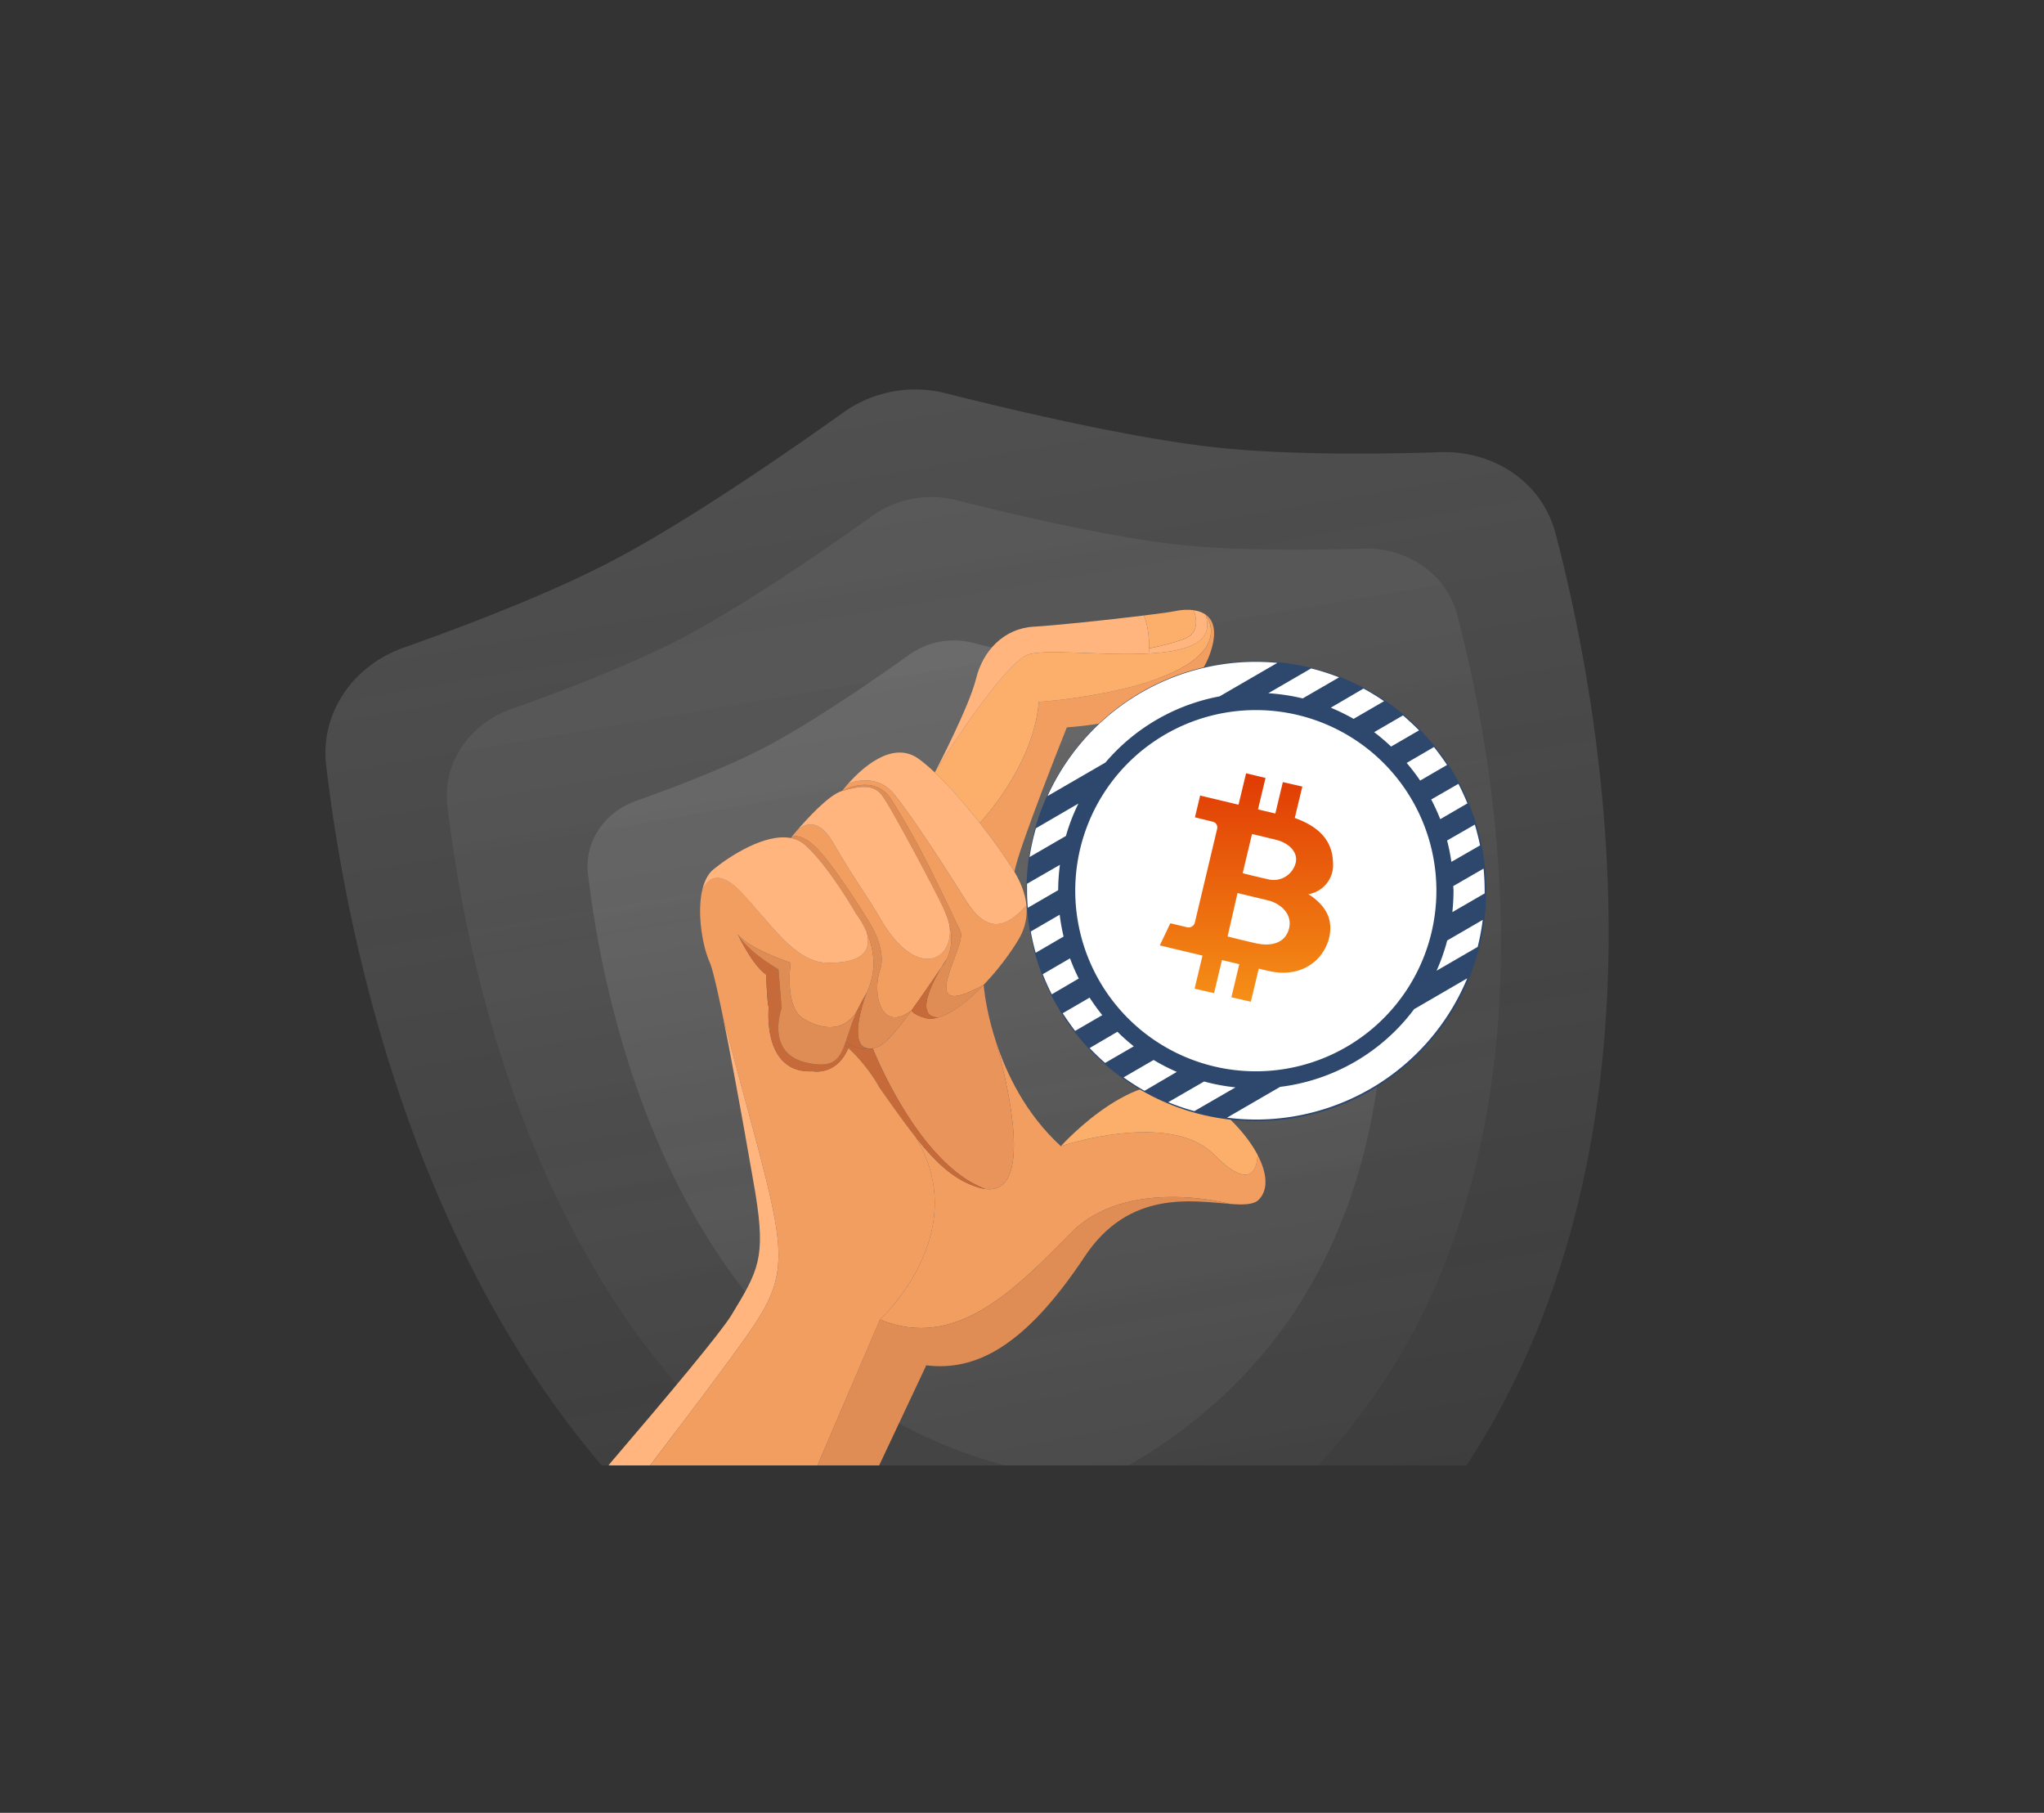 <svg width="971" height="861" fill="none" xmlns="http://www.w3.org/2000/svg"><rect width="100%" height="100%" fill="#333333" stroke="none"/><g clip-path="url(#a)"><path d="M154.943 363.397c-2.916-24.941 13.03-47.353 36.7-55.739 29.352-10.399 69.005-25.538 98.502-40.905 35.513-18.503 83.002-51.247 110.447-70.821a58.91 58.91 0 0 1 48.61-9.162c32.688 8.241 88.838 21.453 128.65 25.758 33.067 3.577 75.51 3.242 106.634 2.244 25.098-.806 48.109 14.265 54.471 38.556 29.192 111.451 82.945 423.57-179.52 567.472-9.239 5.065-20.274 7.145-30.723 5.79-296.841-38.489-360.39-348.762-373.771-463.193Z" fill="url(#b)"/><path d="M212.538 382.635c-2.395-20.489 10.704-38.9 30.148-45.789 24.113-8.543 56.687-20.979 80.918-33.603 29.173-15.2 68.184-42.098 90.73-58.178a48.392 48.392 0 0 1 39.933-7.526c26.852 6.769 72.978 17.622 105.683 21.16 27.164 2.937 62.03 2.663 87.598 1.842 20.618-.661 39.521 11.719 44.748 31.674 23.98 91.554 68.137 347.955-147.474 466.167-7.589 4.162-16.654 5.87-25.238 4.757-243.849-31.618-296.054-286.502-307.046-380.504Z" fill="url(#c)"/><path d="M279.323 415.006c-1.812-15.492 8.093-29.414 22.796-34.623 18.233-6.46 42.863-15.863 61.186-25.409 22.059-11.493 51.557-31.832 68.605-43.991a36.593 36.593 0 0 1 30.195-5.691c20.305 5.119 55.183 13.325 79.913 16 20.54 2.221 46.904 2.014 66.237 1.393 15.59-.5 29.883 8.861 33.835 23.95 18.133 69.229 51.522 263.106-111.511 352.492-5.739 3.147-12.594 4.439-19.084 3.597-184.386-23.908-223.861-216.638-232.172-287.718Z" fill="url(#d)"/><mask id="e" style="mask-type:luminance" maskUnits="userSpaceOnUse" x="289" y="219" width="485" height="486"><path d="M773.861 219.807H289.133v484.728h484.728V219.807Z" fill="#fff"/></mask><g mask="url(#e)"><path d="M468.107 564.704c23.267 3.073 10.723-49.54 5.013-70.005 4.973 15.298 14.144 34.397 30.838 49.685l.01-.01c.979-.32 51.778-17.14 72.787 4.043 21.202 21.386 20.61 0 20.61 0 4.741 8.967 5.158 16.82.592 21.386-2.434 2.433-7.32 2.482-13.709 1.997h-.009c-1.018-.281-49.094-13.01-75.443 13.737-26.631 27.029-54.862 56.074-90.78 41.154 0 0 44.701-40.64 16.965-86.563 9.772 12.341 18.798 20.785 30.441 24.023.96.262 1.842.436 2.685.553Z" fill="#F29E61"/><path d="M597.374 548.409s.591 21.386-20.611 0c-21.008-21.183-71.807-4.363-72.786-4.043.862-.96 39.02-42.957 65.351-25.002 13.543 9.229 23.131 19.738 28.046 29.045Z" fill="#FCAE6B"/><path d="M572.665 291.85c3.646 2.52 5.584 7.542 2.715 16.907-6.05 19.767-26.631 33.495-68.58 36.713 0 0-23.48 58.604-24.856 68.648-1.804-3.025-3.539-5.342-4.392-6.719-1.28-2.045-5.933-8.676-12.099-16.529 0 0 25.623-26.835 28.047-57.508 0 0 57.168-3.839 76.247-22.181 10.48-10.083 2.928-19.322 2.928-19.322v-.009h-.01Z" fill="#F29E61"/><path d="M546.08 310.359c17.615-.989 31.11-5.148 26.564-18.498 0 0 7.552 9.239-2.928 19.322-19.089 18.351-76.248 22.181-76.248 22.181-2.424 30.673-28.046 57.508-28.046 57.508-6.205-7.901-13.941-17.033-21.367-24.004v-.009s.019-.049.087-.146c1.832-2.918 31.158-49.675 43.567-55.53 7.165-3.374 36.064.436 58.371-.824Z" fill="#FCAE6B"/><path d="M572.665 291.87c4.538 13.349-8.957 17.498-26.563 18.497l-.164-2.404s15.065-2.957 19.156-5.846c2.54-1.794 4.498-6.079 1.861-12.293 2.065.281 4.072.912 5.71 2.046Z" fill="#FFB57D"/><path d="M566.95 289.803c2.637 6.224.679 10.509-1.861 12.293-4.091 2.889-19.157 5.846-19.157 5.846 0-10.684-2.549-15.599-2.549-15.599v-.009c7.154-.873 12.768-1.648 15.055-2.133 2.376-.504 5.507-.805 8.512-.398Z" fill="#FCAE6B"/><path d="M584.243 571.788c-17.964-1.347-47.862-6.805-68.977 25.032-28.648 43.17-52.041 54.464-75.249 51.643l-67.988 144.43h-25.42c23.219-53.66 71.411-166.214 71.411-166.214 35.908 14.92 64.149-14.125 90.78-41.153 26.349-26.748 74.425-14.009 75.443-13.738Z" fill="#E08D55"/><path d="m545.928 307.952.165 2.404c-22.307 1.26-51.207-2.549-58.362.824-12.418 5.856-41.744 52.613-43.567 55.531 1.173-2.249 16.355-31.449 19.467-44.237 3.228-13.31 13.194-24.023 27.416-24.827 9.995-.572 35.424-3.219 52.331-5.313v.01c-.009 0 2.55 4.915 2.55 15.608Z" fill="#FFB57D"/><path d="M487.591 429.938c.504 5.109-.359 10.703-3.8 16.403-4.237 7.019-10.15 14.775-16.51 21.415-34.28 18.963-7.698-18.458-11.003-25.39-17.519-36.723-21.416-44.139-32.681-62.384-7.959-12.875-22.986-4.644-23.519-4.353.107-.146 1.115-1.503 2.792-3.403h.01c.504-.233 13.233-5.758 21.987 5.129 10.897 13.523 29.326 43.063 34.29 50.838 9.258 14.455 18.129 13.485 28.434 1.745Z" fill="#F29E61"/><path d="M481.936 414.137c2.473 4.149 5.061 9.636 5.662 15.812-10.296 11.74-19.176 12.709-28.415-1.755-4.963-7.775-23.393-37.315-34.289-50.839-8.764-10.896-21.484-5.361-21.988-5.128 6.059-6.864 20.853-20.94 33.476-11.827 2.472 1.783 5.06 3.994 7.697 6.476 7.416 6.97 15.153 16.093 21.367 24.003 6.175 7.853 10.819 14.484 12.099 16.53.863 1.376 2.588 3.693 4.391 6.718v.01Z" fill="#FFB57D"/><path d="M470.77 486.738c.01.048.049.165.107.368.62 2.337 1.328 4.828 2.191 7.436.009.048.019.107.048.155 5.71 20.465 18.255 73.078-5.012 70.005-32.089-11.847-53.495-66.796-53.495-66.796.97-.194 1.881-.475 2.715-.824 3.742-1.6 9.733-8.958 15.686-17.179 1.163 2.307 7.009 3.752 7.009 3.752 1.764.349 3.713.184 5.797-.427h.01c6.486-1.88 14.241-7.939 21.464-15.472.029.417.61 8.046 3.48 18.982Z" fill="#E8945B"/><path d="M467.3 467.747v.01c-7.212 7.533-14.968 13.592-21.463 15.473h-.01c-11.188-.184-3.422-15.647 1.173-23.422.31-.446.601-.873.892-1.27a22.629 22.629 0 0 0 1.851-3.083c2.909-5.827 2.521-11.653 1.212-16.568-.843-3.209-2.084-6.03-3.063-8.182-2.724-6.05-25.419-49.016-29.355-53.553-3.936-4.537-9.986-3.936-18.459-1.513l.01-.009c.533-.291 15.55-8.522 23.519 4.353 11.265 18.235 15.162 25.661 32.68 62.384 3.316 6.922-23.267 44.353 11.013 25.38Z" fill="#E08D55"/><path d="M435 540.119c-5.39-6.805-10.994-14.803-17.373-23.781 0 0-4.566-9.122-14.619-18.565a20.16 20.16 0 0 0 .63-1.619c3.568 2.046 7.601 2.434 10.974 1.755 0 0 21.416 54.949 53.495 66.796a18.835 18.835 0 0 1-2.676-.553c-11.643-3.248-20.669-11.692-30.431-24.033Z" fill="#C66A39"/><path d="M450.937 438.886c1.309 4.915 1.697 10.752-1.211 16.568 0 0-1.202 1.745-2.744 4.353-3.645 5.196-8.812 12.962-13.98 20.087-14.919 11.285-18.613-8.957-14.987-19.04 3.635-10.092-5.643-23.761-5.643-23.761s-13.31-21.832-22.598-32.351c-7.678-8.686-12.331-7.833-13.727-7.271.397-.475 1.028-1.251 1.881-2.23 0 0 .048-.058.135-.155 1.115-1.299 9.152-9.733 17.771 5.255 9.287 16.131 16.965 26.543 22.181 35.647 17.76 30.925 35.986 19.66 32.922 2.898Z" fill="#F29E61"/><path d="M450.944 438.886c3.064 16.762-15.162 28.037-32.922-2.889-5.216-9.103-12.904-19.515-22.182-35.647-8.618-14.988-16.655-6.544-17.77-5.254 4.78-5.642 15.57-17.625 22.007-19.467 8.473-2.424 14.522-3.025 18.458 1.512 3.936 4.537 26.631 47.504 29.356 53.553.969 2.162 2.21 4.983 3.053 8.192Z" fill="#FFB57D"/><path d="M445.814 483.229c-2.084.601-4.033.775-5.797.426 0 0-5.846-1.444-7.009-3.751 5.167-7.126 10.334-14.901 13.979-20.088-4.605 7.766-12.36 23.229-1.173 23.413Z" fill="#C66A39"/><path d="M434.998 540.118c27.726 45.923-16.966 86.563-16.966 86.563s-48.192 112.563-71.41 166.213H243.336v-12.109s82.22-105.302 110.101-144.429c26.302-36.917 19.477-41.066-9.946-153.116v-.01c-2.647-12.971-4.983-23.122-6.35-26.204-3.423-7.698-5.933-22.637-3.704-33.515h.01s4.295-14.764 18.42 0c14.115 14.756 25.419 33.311 40.736 33.718 15.308.398 22.036-4.537 19.108-14.551 3.054 7.067 5.41 17.712-.068 28.899-.387.795-.814 1.59-1.279 2.385a66.287 66.287 0 0 0-2.618 4.915c-.039.058-.058.107-.087.155-5.827 11.314-16.869 10.335-25.952 4.789-9.268-5.661-6.089-26.582-6.089-26.582s-19.728-6.486-25.176-13.544c.009.01.019.039.019.049.427.882 7.31 15.143 13.495 19.108 0 0 .397 12.913 1.212 15.734 0 0-3.229 31.469 20.911 30.218 0 0 11.352 2.278 16.907-11.061 10.053 9.442 14.62 18.565 14.62 18.565 6.398 9.006 12.001 17.004 17.392 23.81Z" fill="#F29E61"/><path d="M433.013 479.903c-5.952 8.221-11.944 15.579-15.686 17.179-.833.349-1.745.63-2.714.824-1.745.242-3.083.009-4.13-.572-7.213-4.121 1.163-25.749 1.163-25.749 5.487-11.197 3.122-21.832.068-28.9 0-.009-.01-.019-.01-.038-2.297-5.323-4.973-8.619-4.973-8.619s-12.709-22.394-24.207-32.68c-2.007-1.794-4.343-2.86-6.883-3.345.038-.048.184-.242.426-.533 1.396-.553 6.05-1.416 13.728 7.271 9.287 10.518 22.598 32.351 22.598 32.351s9.268 13.669 5.642 23.761c-3.635 10.092.058 30.325 14.978 19.05Z" fill="#E08D55"/><path d="M407.755 478.886a63.053 63.053 0 0 1 2.617-4.915c.475-.795.892-1.59 1.28-2.385 0 0-8.376 21.629-1.163 25.749 1.037.581 2.384.814 4.129.572-3.373.678-7.406.291-10.974-1.755a16.21 16.21 0 0 1-1.91-1.299c1.493-4.304 3.015-9.704 5.943-15.802.02-.058.049-.107.078-.165Z" fill="#C66A39"/><path d="M375.638 398.016c2.54.485 4.876 1.551 6.883 3.345 11.498 10.286 24.207 32.68 24.207 32.68s2.676 3.296 4.974 8.618c0 .01.009.02.009.039 2.928 10.015-3.8 14.949-19.108 14.552-15.327-.407-26.631-18.963-40.736-33.718-14.125-14.765-18.42 0-18.42 0h-.009c.92-4.527 2.675-8.347 5.516-10.664 7.998-6.515 24.653-17.13 36.684-14.852Z" fill="#FFB57D"/><path d="M403.643 496.143a17.828 17.828 0 0 1-.63 1.619 69.544 69.544 0 0 0-1.755-1.59c.155-.436.31-.873.475-1.328.611.494 1.25.93 1.91 1.299Z" fill="#C66A39"/><path d="M401.255 496.18a71.515 71.515 0 0 1 1.755 1.59c-5.555 13.34-16.908 11.062-16.908 11.062-24.149 1.25-20.911-30.218-20.911-30.218-.814-2.821-1.212-15.735-1.212-15.735-6.185-3.965-13.068-18.225-13.495-19.108 4.877 8.464 19.341 16.598 19.341 16.598l1.512 18.458s-8.172 21.784 12.409 26.02c11.712 2.395 14.785-1.27 17.509-8.667Z" fill="#C66A39"/><path d="M401.26 496.182c-2.724 7.397-5.797 11.061-17.518 8.657-20.571-4.236-12.409-26.02-12.409-26.02l-1.512-18.459s-14.464-8.133-19.341-16.597a.1.1 0 0 0-.019-.048c5.448 7.057 25.177 13.543 25.177 13.543s-3.18 20.911 6.088 26.583c9.074 5.545 20.126 6.524 25.952-4.789-2.927 6.097-4.449 11.497-5.942 15.802-.165.455-.32.892-.476 1.328Z" fill="#E08D55"/><path d="M347.427 624.663c12.913-21.183 16.335-27.232 11.497-57.489 0 0-8.715-51.032-15.433-83.926 29.423 112.05 36.248 116.209 9.946 153.116-27.881 39.127-110.101 144.43-110.101 144.43v-32.07s93.785-107.164 104.091-124.061Z" fill="#FFB57D"/><path d="M703.633 425.893c0 57.973-46.999 104.973-104.973 104.973-57.973 0-104.972-47-104.972-104.973 0-57.974 46.999-104.973 104.972-104.973 57.974.01 104.973 46.999 104.973 104.973Z" fill="#D19A20"/><path d="M699.969 424.682c0 57.973-46.999 104.973-104.973 104.973-57.973 0-104.973-47-104.973-104.973 0-57.974 47-104.973 104.973-104.973 57.974 0 104.973 46.999 104.973 104.973Z" fill="#E3AD26"/><path d="M621.812 521.587c53.513-14.82 84.879-70.215 70.058-123.727-14.82-53.512-70.215-84.878-123.727-70.058-53.513 14.82-84.879 70.215-70.058 123.727 14.82 53.513 70.215 84.879 123.727 70.058Z" fill="#E7B935"/><path d="M671.142 424.68c0 42.055-34.086 76.141-76.141 76.141-42.056 0-76.142-34.095-76.142-76.141 0-42.055 34.086-76.141 76.142-76.141 42.045-.01 76.141 34.086 76.141 76.141Z" fill="#E3AD26"/><path d="M667.677 424.68c0 40.145-32.545 72.69-72.69 72.69-40.145 0-72.69-32.545-72.69-72.69 0-40.145 32.545-72.69 72.69-72.69 40.145 0 72.69 32.545 72.69 72.69Z" fill="#ECC850"/><path d="M601.477 375.938H566.15v38.952h-12.361v20.669h12.361v40.3h35.327c27.59 0 46.931-22.365 46.931-49.965 0-27.591-19.341-49.956-46.931-49.956Zm0 78.729H585.83v-19.108h19.176V414.89H585.83v-17.75h15.647c15.889 0 25.739 12.874 25.739 28.763 0 15.88-9.85 28.764-25.739 28.764Z" fill="#E3AD26"/><path d="M600.252 374.719h-35.327v38.953h-12.37v20.668h12.37v40.301h35.327c27.591 0 46.931-22.366 46.931-49.966 0-27.591-19.34-49.956-46.931-49.956Zm0 78.729h-15.647V434.34h19.176v-20.668h-19.176v-17.751h15.647c15.889 0 25.739 12.884 25.739 28.764 0 15.879-9.85 28.763-25.739 28.763Z" fill="#F2D567"/><path d="M523.534 425.892c0-40.145 32.545-72.69 72.69-72.69 19.757 0 37.673 7.901 50.77 20.698-13.194-13.514-31.604-21.91-51.992-21.91-40.145 0-72.69 32.545-72.69 72.69 0 20.378 8.396 38.798 21.91 51.992-12.797-13.107-20.688-31.013-20.688-50.78Z" fill="#D19A20"/><path d="M495.675 425.891c0-55.531 45.012-100.543 100.542-100.543 27.455 0 52.322 11.014 70.47 28.852-18.245-18.556-43.616-30.073-71.691-30.073-55.531 0-100.543 45.012-100.543 100.542 0 28.076 11.517 53.456 30.073 71.692-17.838-18.139-28.851-43.015-28.851-70.47Z" fill="#D19A20"/><path d="m594.989 330.219 2.201 4.459 4.915.708-3.558 3.471.843 4.895-4.401-2.317-4.392 2.317.844-4.895-3.558-3.471 4.915-.708 2.191-4.459ZM565.808 334.84l3.461 3.558 4.896-.844-2.317 4.402 2.317 4.391-4.896-.843-3.461 3.558-.718-4.915-4.449-2.191 4.449-2.201.718-4.915ZM539.472 348.26l4.402 2.307 4.391-2.307-.843 4.896 3.558 3.46-4.915.718-2.191 4.45-2.201-4.45-4.915-.718 3.558-3.46-.844-4.896ZM518.586 369.16l4.896.833 3.461-3.557.717 4.915 4.45 2.2-4.45 2.201-.717 4.905-3.461-3.548-4.896.834 2.307-4.392-2.307-4.391ZM505.156 395.491l4.915-.717 2.191-4.45 2.201 4.45 4.915.717-3.558 3.461.844 4.896-4.402-2.307-4.391 2.307.843-4.896-3.558-3.461ZM500.539 424.671l4.45-2.191.717-4.916 3.461 3.558 4.896-.843-2.307 4.392 2.307 4.401-4.896-.844-3.461 3.558-.717-4.915-4.45-2.2ZM505.156 453.865l3.548-3.461-.833-4.896 4.391 2.307 4.402-2.307-.844 4.896 3.558 3.461-4.915.717-2.201 4.45-2.191-4.45-4.915-.717ZM518.586 480.191l2.307-4.392-2.307-4.391 4.886.843 3.471-3.558.717 4.906 4.45 2.2-4.45 2.201-.717 4.915-3.471-3.558-4.886.834ZM539.472 501.092l.844-4.895-3.558-3.461 4.915-.718 2.191-4.45 2.201 4.45 4.915.718-3.558 3.461.843 4.895-4.401-2.317-4.392 2.317ZM565.792 514.511l-.717-4.915-4.45-2.191 4.46-2.201.707-4.915 3.471 3.558 4.896-.843-2.317 4.401 2.317 4.392-4.896-.844-3.471 3.558ZM594.991 519.135l-2.201-4.45-4.915-.717 3.558-3.461-.834-4.896 4.392 2.308 4.391-2.308-.833 4.896 3.558 3.461-4.916.717-2.2 4.45ZM624.177 514.511l-3.471-3.548-4.886.834 2.308-4.392-2.308-4.401 4.886.843 3.471-3.558.717 4.915 4.45 2.201-4.459 2.191-.708 4.915ZM650.507 501.092l-4.391-2.307-4.402 2.307.844-4.895-3.558-3.461 4.915-.718 2.201-4.45 2.191 4.45 4.915.718-3.558 3.461.843 4.895ZM671.397 480.201l-4.886-.844-3.471 3.558-.707-4.915-4.45-2.201 4.44-2.191.717-4.915 3.471 3.558 4.896-.843-2.317 4.391 2.307 4.402ZM684.822 453.874l-4.906.718-2.2 4.449-2.201-4.459-4.906-.708 3.549-3.47-.834-4.896 4.392 2.317 4.391-2.317-.843 4.896 3.558 3.47ZM689.438 424.68l-4.45 2.201-.708 4.905-3.47-3.558-4.896.844 2.307-4.392-2.307-4.401 4.896.843 3.47-3.558.708 4.916 4.45 2.2ZM684.822 395.491l-3.549 3.471.834 4.886-4.391-2.307-4.392 2.307.834-4.886-3.549-3.471 4.916-.717 2.191-4.45 2.2 4.46 4.906.707ZM671.407 369.16l-2.308 4.401 2.308 4.392-4.896-.844-3.461 3.558-.717-4.915-4.45-2.201 4.45-2.2.707-4.906 3.471 3.558 4.896-.843ZM650.507 348.269l-.833 4.887 3.558 3.47-4.925.708-2.191 4.45-2.201-4.45-4.915-.708 3.558-3.47-.834-4.896 4.392 2.317 4.391-2.308ZM624.177 334.852l.717 4.905 4.45 2.201-4.45 2.2-.717 4.906-3.461-3.548-4.896.833 2.308-4.391-2.308-4.402 4.896.844 3.461-3.548Z" fill="#F2D567"/><path d="M680.628 364.003 504.051 477.071a105.52 105.52 0 0 0 29.646 32.796L698.04 404.643a104.375 104.375 0 0 0-17.412-40.64Zm-73.417-43.567-112.03 71.73a104.73 104.73 0 0 0-5.158 32.506c0 7.261.737 14.357 2.143 21.202l165.089-105.71c-14.329-10.567-31.449-17.576-50.044-19.728Zm54.62 23.296L493.504 451.516a104.044 104.044 0 0 0 3.723 11.352l173.348-111.003a105.242 105.242 0 0 0-8.744-8.133Zm36.82 64.323-162.123 103.81c3.587 2.414 7.349 4.585 11.227 6.543l152.127-97.411a106.95 106.95 0 0 0-1.231-12.942Zm-114.59 121.027 110.334-70.654a104.573 104.573 0 0 0 4.12-16.374L567.464 525.97a104.004 104.004 0 0 0 16.597 3.112Z" fill="#603813"/></g><mask id="f" style="mask-type:luminance" maskUnits="userSpaceOnUse" x="289" y="219" width="485" height="486"><path d="M773.861 219.807H289.133v484.728h484.728V219.807Z" fill="#fff"/></mask><g mask="url(#f)"><path d="M543.859 520.338s20.572-.989 36.704 10.528c-.01 0-30.402-6.408-36.704-10.528Z" fill="#FCAE6B"/></g><circle cx="596.816" cy="423.266" r="109.203" transform="rotate(-.108 596.816 423.266)" fill="#2E476C"/><circle cx="598.213" cy="423.405" r="65.456" transform="rotate(-.108 598.213 423.405)" fill="url(#g)"/><path d="M606.265 398.887c-6.013-1.481-11.493-2.77-11.493-2.77l-4.44 18.614s6.162 1.565 11.919 2.854a10.809 10.809 0 0 0 11.553-4.122 10.802 10.802 0 0 0 1.773-3.938c1.014-5.031-3.576-9.243-9.312-10.638Z" fill="#fff"/><path d="M596.436 337.252a85.78 85.78 0 0 0-83.964 102.663 85.787 85.787 0 0 0 67.521 67.282 85.787 85.787 0 0 0 87.998-36.638 85.785 85.785 0 0 0 14.368-47.688 85.773 85.773 0 0 0-25.226-60.608 85.745 85.745 0 0 0-27.861-18.543 85.735 85.735 0 0 0-32.836-6.468Zm34.862 98.866c3.539 11.843-7.232 30.149-29.065 24.947l-4.265-1.014-3.763 15.714-9.233-2.114 3.743-15.714-8.23-1.967-3.743 15.715-9.254-2.114 3.764-15.714-20.298-4.843 5.01-10.516 7.953 1.903a3.049 3.049 0 0 0 3.725-2.394l10.572-44.392a2.755 2.755 0 0 0-.326-2.082 2.745 2.745 0 0 0-1.705-1.239l-8.529-2.115 2.474-10.341 18.23 4.355 3.595-14.925 9.233 2.22-3.574 14.926 8.23 1.966 3.574-14.925 9.254 2.114-3.595 14.925c12.796 4.579 17.946 11.816 18.177 21.278a14.044 14.044 0 0 1-11.758 14.941s7.638 4.141 9.804 11.405Z" fill="#fff"/><path d="m602.27 427.605-14.392-3.468-4.714 20.64s7.612 1.946 13.561 3.256c8.059 1.754 14.193-.666 15.693-7.297 1.501-6.631-4.05-11.693-10.148-13.131ZM671.772 479.304a93.775 93.775 0 0 1-63.654 36.905l-25.228 14.625c4.61.589 9.251.886 13.898.891a108.693 108.693 0 0 0 100.211-67.068l-25.227 14.647ZM687.436 399.205a94.807 94.807 0 0 1 2.044 10.141l13.625-7.827a117.651 117.651 0 0 0-2.491-9.884l-13.178 7.57ZM679.905 379.719a95.164 95.164 0 0 1 4.28 9.348l12.922-7.505a125.48 125.48 0 0 0-4.28-9.284l-12.922 7.441ZM632.189 336.118a96.31 96.31 0 0 1 10.837 5.308l14.476-8.403a105 105 0 0 0-9.772-5.992l-15.541 9.087ZM503.518 410.744l-15.626 9.002.007 3.495c.005 2.664.138 5.307.334 7.928l14.455-8.382c.018-4.028.295-8.051.83-12.043ZM602.514 329.249a95.565 95.565 0 0 1 16.352 2.463l17.265-10.007c-4.332-1.7-8.77-3.115-13.286-4.238l-20.331 11.782ZM690.493 422.855a98.202 98.202 0 0 1-.555 10.359l15.349-8.895-.003-1.492a109.707 109.707 0 0 0-.51-10.293l-14.412 8.318c.001.661.13 1.321.131 2.003ZM530.831 490.037l-13.199 7.741a109.453 109.453 0 0 0 7.345 7.061l13.625-7.89a98.718 98.718 0 0 1-7.771-6.912ZM660.836 354.584l13.284-7.697a124.165 124.165 0 0 0-7.621-7.104l-13.711 7.954a94.107 94.107 0 0 1 8.048 6.847ZM668.233 362.351a93.367 93.367 0 0 1 6.41 8.385l12.773-7.419a115.354 115.354 0 0 0-6.197-8.513l-12.986 7.547ZM704.371 436.894l-16.882 9.793a91.593 91.593 0 0 1-5.045 14.353l19.522-11.311a106.53 106.53 0 0 0 2.405-12.835ZM559.043 509.1a92.408 92.408 0 0 1-11.008-5.67l-14.285 8.275a107.462 107.462 0 0 0 9.965 6.375l15.328-8.98ZM586.927 516.442a93.044 93.044 0 0 1-14.924-2.785l-17.031 9.836a107.57 107.57 0 0 0 12.411 4.239l19.544-11.29ZM525.126 362.172a93.776 93.776 0 0 1 54.244-31.432l27.442-15.908a106.324 106.324 0 0 0-10.423-.492 108.695 108.695 0 0 0-98.769 63.762l27.506-15.93ZM505.255 444.816a98.58 98.58 0 0 1-1.852-10.375l-13.732 7.975c.6 3.411 1.374 6.788 2.321 10.119l13.263-7.719ZM489.079 407.061l17.287-10.028a93.517 93.517 0 0 1 5.917-15.378l-20.182 11.739a107.097 107.097 0 0 0-3.022 13.667ZM523.641 482.143a96.24 96.24 0 0 1-6.026-8.321l-12.773 7.419a135.39 135.39 0 0 0 5.898 8.386l12.901-7.484ZM512.462 464.75a90.57 90.57 0 0 1-4.153-9.583l-12.943 7.526a103.643 103.643 0 0 0 4.28 9.561l12.816-7.504Z" fill="#fff"/></g><defs><linearGradient id="b" x1="339.633" y1="-260.658" x2="561.646" y2="1041.42" gradientUnits="userSpaceOnUse"><stop stop-color="#FAFAFA" stop-opacity=".22"/><stop offset="1" stop-color="#FAFAFA" stop-opacity="0"/></linearGradient><linearGradient id="c" x1="364.258" y1="-130.016" x2="546.637" y2="939.618" gradientUnits="userSpaceOnUse"><stop stop-color="#FAFAFA" stop-opacity=".1"/><stop offset="1" stop-color="#FAFAFA" stop-opacity="0"/></linearGradient><linearGradient id="d" x1="445.664" y1="301.005" x2="541.22" y2="807.836" gradientUnits="userSpaceOnUse"><stop stop-color="#fff" stop-opacity=".12"/><stop offset="1" stop-color="#fff" stop-opacity=".02"/></linearGradient><linearGradient id="g" x1="598.213" y1="357.948" x2="598.213" y2="488.861" gradientUnits="userSpaceOnUse"><stop stop-color="#DE3302"/><stop offset="1" stop-color="#F89A19"/></linearGradient><clipPath id="a"><path fill="#fff" transform="translate(50 164)" d="M0 0h869.286v532H0z"/></clipPath></defs></svg>